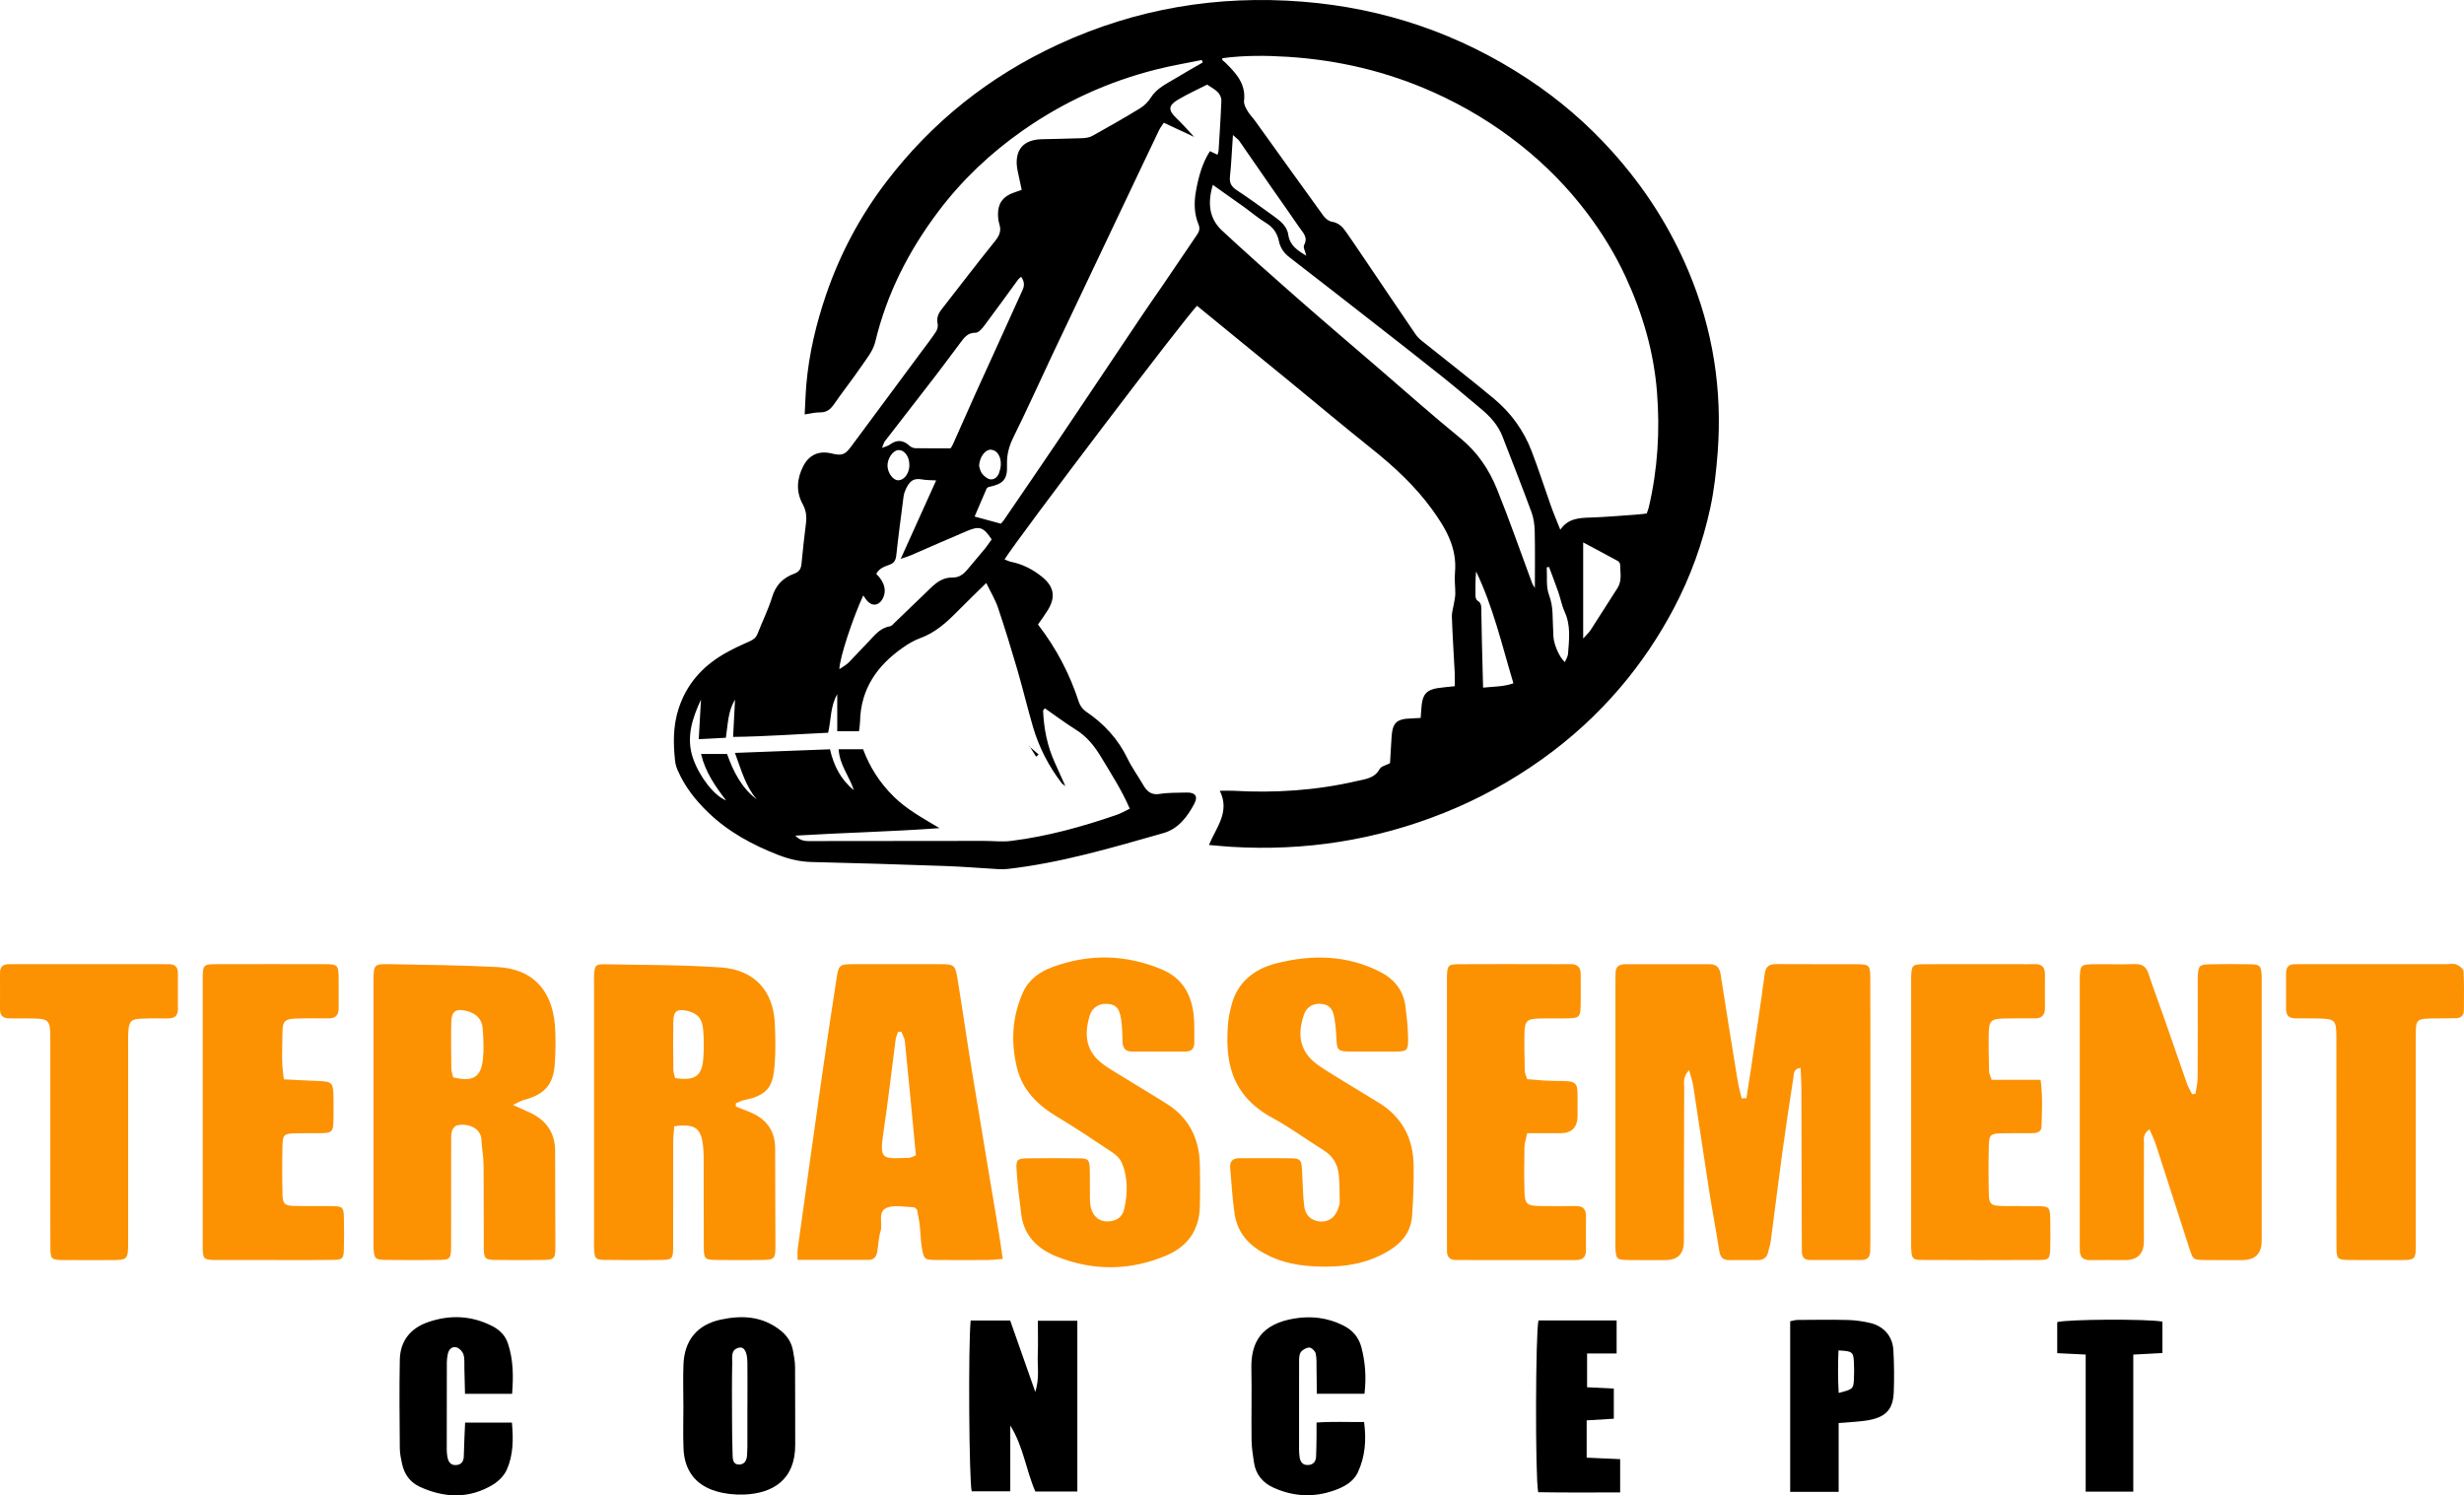 <?xml version="1.0" encoding="UTF-8"?>
<svg id="Calque_1" data-name="Calque 1" xmlns="http://www.w3.org/2000/svg" viewBox="0 0 711.68 431.95">
  <defs>
    <style>
      .cls-1, .cls-2 {
        stroke-width: 0px;
      }

      .cls-2 {
        fill: #fc9202;
      }
    </style>
  </defs>
  <path class="cls-1" d="m295.09,54.8c-.31-1.45-.6-2.78-.88-4.11-.17-.83-.38-1.65-.48-2.49-.56-5,1.92-7.82,7.04-7.98,3.92-.13,7.84-.14,11.75-.3,1.02-.04,2.15-.2,3.03-.69,4.62-2.57,9.22-5.19,13.74-7.95,1.2-.73,2.33-1.85,3.08-3.05,1.74-2.78,4.57-4.03,7.17-5.61,2.58-1.59,5.23-3.06,7.85-4.57-.09-.24-.18-.48-.27-.72-4.3.88-8.64,1.6-12.9,2.67-14,3.5-26.96,9.4-38.79,17.68-9.32,6.53-17.53,14.28-24.41,23.4-8.57,11.38-14.9,23.77-18.23,37.71-.63,2.64-2.64,5.01-4.24,7.36-2.44,3.58-5.15,6.97-7.61,10.55-1.05,1.52-2.15,2.45-4.1,2.42-1.34-.02-2.67.34-4.42.59.16-3.04.24-5.87.48-8.69.77-8.9,2.85-17.58,5.73-25.99,4-11.67,9.76-22.52,17.24-32.34,13.25-17.42,29.88-30.66,49.78-39.85C328.1,2.46,351.67-1.46,376.2.48c23.56,1.86,45.33,9.29,65.09,22.32,8.95,5.9,17.04,12.85,24.24,20.84,9.37,10.39,16.8,21.92,22.22,34.85,7.02,16.75,9.73,34.12,8.37,52.15-.41,5.37-1,10.78-2.13,16.04-2.2,10.16-5.69,19.87-10.58,29.12-4.28,8.09-9.33,15.61-15.22,22.56-6.73,7.94-14.38,14.94-22.85,20.98-8.82,6.29-18.26,11.47-28.33,15.5-19.69,7.87-40.12,11.06-61.27,9.78-2.09-.13-4.17-.34-6.56-.54,2.1-5.11,6.18-9.53,3.13-15.66,1.56,0,2.67-.05,3.78,0,12.02.69,23.92-.06,35.67-2.78,2.53-.59,5.23-.75,6.75-3.53.41-.77,1.77-1.02,2.97-1.66.14-2.38.29-4.89.44-7.41.25-4.25,1.42-5.39,5.64-5.51.84-.02,1.67-.09,2.78-.15.1-1.33.15-2.57.29-3.81.34-3.04,1.55-4.32,4.55-4.79,1.56-.24,3.13-.36,4.99-.56,0-1.35.05-2.59,0-3.81-.27-5.39-.64-10.78-.82-16.18-.05-1.42.44-2.85.66-4.28.13-.82.32-1.65.33-2.48,0-2.01-.29-4.04-.1-6.03.66-7.15-2.59-12.74-6.59-18.26-4.97-6.85-11.05-12.45-17.61-17.68-7.86-6.27-15.54-12.74-23.32-19.11-8.99-7.36-18-14.71-26.96-22.04-2.03,1.49-51.77,67.04-55.62,73.24.67.26,1.27.59,1.92.71,3.4.69,6.38,2.25,9.03,4.43,3.35,2.74,3.85,5.77,1.56,9.49-.88,1.42-1.88,2.78-2.85,4.18,5.28,6.84,9.18,14.28,11.81,22.41.33,1.02,1.12,2.09,2,2.69,5.2,3.51,9.29,7.9,12.04,13.6,1.28,2.65,3.05,5.07,4.53,7.63,1.09,1.88,2.35,3.02,4.82,2.6,2.49-.41,5.07-.3,7.61-.39,2.56-.09,3.5,1.02,2.35,3.2-2.02,3.81-4.62,7.29-8.97,8.52-14.76,4.2-29.49,8.57-44.81,10.33-.94.11-1.9.13-2.84.07-5.07-.29-10.14-.72-15.21-.9-12.92-.45-25.83-.86-38.75-1.16-3.35-.08-6.47-.83-9.55-2.02-7.46-2.9-14.4-6.64-20.23-12.24-3.7-3.56-6.83-7.51-8.87-12.24-.38-.86-.65-1.81-.75-2.74-.55-5.07-.6-10.05,1.02-15.06,2.29-7.04,6.79-12.1,13.02-15.75,2.37-1.38,4.87-2.55,7.39-3.65,1.14-.5,1.95-1.06,2.41-2.28,1.37-3.55,3.11-6.98,4.21-10.61,1.03-3.39,3.14-5.5,6.25-6.65,1.58-.58,2.08-1.45,2.22-2.99.35-3.9.82-7.79,1.29-11.68.23-1.93.04-3.65-.95-5.46-1.97-3.59-1.7-7.35.15-10.96,1.7-3.32,4.57-4.57,8.21-3.68,2.98.73,3.89.36,5.65-2.03,6.72-9.1,13.47-18.18,20.21-27.26,1.45-1.95,2.95-3.88,4.28-5.9.41-.62.63-1.59.47-2.31-.34-1.63.16-2.88,1.13-4.11,5.14-6.58,10.2-13.23,15.44-19.73,1.26-1.56,1.88-2.95,1.27-4.88-.28-.89-.39-1.88-.4-2.81-.04-3.17,1.38-5.15,4.38-6.25.77-.28,1.56-.55,2.53-.89h0Zm12.73,172.32c-.4-.3-.89-.54-1.18-.92-3.77-4.92-6.57-10.36-8.3-16.29-1.6-5.48-2.92-11.04-4.52-16.52-1.75-5.99-3.58-11.95-5.57-17.86-.79-2.35-2.12-4.51-3.39-7.14-3,2.96-5.72,5.58-8.38,8.27-3.13,3.17-6.37,6.11-10.69,7.67-1.77.63-3.45,1.65-5,2.73-7.43,5.18-12.19,11.94-12.38,21.34-.02.9-.19,1.8-.3,2.83h-6.29v-10.69c-2,3.43-1.75,7.33-2.63,11.12-9.13.41-18.13,1.09-27.45,1.2.2-3.87.38-7.32.56-10.76-2.08,3.34-2.05,7.18-2.65,11.01-2.57.13-4.96.26-7.83.41.23-4.07.44-7.75.64-11.44-2.52,5.46-4.39,10.98-2.27,17.04,1.86,5.29,6.09,10.76,9.51,12.07-3.11-4.06-5.96-8.12-7.22-13.4h7.51c1.81,5.06,4.15,9.77,8.58,13.11-3.24-3.81-4.47-8.48-6.3-13.42,9.38-.36,18.34-.7,27.45-1.04,1.09,4.76,3.14,8.78,6.89,11.8-1.24-3.94-4.14-7.27-4.38-11.82h7.05c1.96,5.26,4.86,9.71,8.76,13.59,3.89,3.86,8.65,6.4,13.32,9.2-13.78,1.02-27.52,1.31-41.66,2.17,1.7,1.77,3.31,1.57,4.89,1.57,16.52-.02,33.04-.04,49.56-.05,2.64,0,5.32.33,7.92,0,10.44-1.3,20.52-4.1,30.45-7.52,1.26-.43,2.42-1.13,3.79-1.79-2.36-5.45-5.41-10.13-8.29-14.92-1.88-3.12-4.03-5.86-7.18-7.83-3.1-1.94-6.04-4.15-9.03-6.23-.3.35-.53.51-.53.66.21,5.22,1.21,10.27,3.4,15.06,1.05,2.28,2.06,4.58,3.09,6.87l.06-.05-.02-.02Zm45.25-210.29c-.02.3-.07.45-.02.5.3.29.65.55.95.84,3.07,3.02,5.89,6.12,5.32,10.96-.11.92.48,2.02.99,2.89.63,1.09,1.56,1.99,2.3,3.03,6.54,9.1,13.06,18.22,19.64,27.29.56.77,1.54,1.56,2.42,1.7,1.89.3,3.03,1.41,4.02,2.81,1.58,2.25,3.11,4.53,4.65,6.8,5.15,7.61,10.29,15.25,15.47,22.84.52.77,1.22,1.45,1.95,2.03,6.92,5.57,13.96,10.98,20.78,16.68,4.86,4.05,8.53,9.12,10.81,15.03,2.02,5.22,3.71,10.58,5.59,15.86.77,2.17,1.68,4.28,2.72,6.92,2.35-3.39,5.61-3.4,8.94-3.52,4.34-.15,8.66-.54,12.99-.84,1.03-.07,2.06-.21,3.03-.32.26-.76.48-1.24.59-1.75,2.59-11.02,3.28-22.17,2.37-33.45-.94-11.63-4.16-22.6-9.05-33.17-2.99-6.47-6.69-12.51-10.94-18.17-5.6-7.47-12.1-14.1-19.44-19.91-7.76-6.15-16.14-11.22-25.17-15.25-13.38-5.99-27.43-9.29-42.03-10.22-6.31-.4-12.63-.44-18.9.4l-.02.03Zm-63.99,134.45c.34-.41.64-.7.88-1.05,5.25-7.69,10.52-15.35,15.71-23.06,8.15-12.1,16.25-24.24,24.38-36.35,1.88-2.81,3.84-5.57,5.75-8.36,3.33-4.89,6.64-9.8,9.97-14.7.63-.93.87-1.78.39-2.94-1.28-3.13-1.32-6.43-.72-9.69.74-4.03,1.78-7.97,4.03-11.47.88.42,1.49.72,2.17,1.04.15-.51.3-.8.32-1.1.3-4.86.63-9.73.81-14.59.03-.81-.47-1.81-1.06-2.41-.86-.87-2.02-1.45-3.06-2.16-2.92,1.49-5.73,2.77-8.36,4.32-2.92,1.73-2.91,3.1-.51,5.36,1.7,1.6,3.22,3.39,5.12,5.43-3.1-1.45-5.84-2.73-8.76-4.1-.52.82-1.04,1.47-1.39,2.2-1.52,3.14-3,6.29-4.5,9.44-4.35,9.17-8.71,18.33-13.06,27.5-4.45,9.36-8.91,18.71-13.33,28.08-3.71,7.84-7.25,15.76-11.1,23.52-1.31,2.64-2.01,5.14-1.9,8.12.16,4.25-1.12,5.49-5.34,6.38-.19.04-.34.23-.53.38-1.15,2.67-2.3,5.37-3.49,8.14,2.66.72,4.99,1.36,7.61,2.07v.02Zm61.23-97.9c-1.56,5.24-1.12,9.73,2.67,13.24,6.97,6.47,14.07,12.79,21.22,19.06,8.02,7.04,16.14,13.96,24.24,20.93,7.77,6.69,15.43,13.51,23.38,19.99,4.93,4.02,8.29,9.08,10.59,14.77,3.6,8.91,6.74,18.01,10.09,27.02.2.52.55.97.82,1.45,0-5.52.08-10.89-.04-16.26-.04-1.88-.28-3.84-.92-5.58-2.69-7.33-5.57-14.59-8.38-21.88-1.3-3.37-3.65-5.9-6.37-8.15-3.67-3.03-7.26-6.15-10.98-9.11-6.61-5.28-13.28-10.48-19.94-15.68-8.08-6.32-16.17-12.61-24.28-18.88-1.57-1.22-2.61-2.67-3.02-4.65-.47-2.25-1.63-4-3.72-5.25-2.25-1.36-4.27-3.11-6.42-4.65-2.88-2.07-5.79-4.11-8.93-6.34v-.02Zm-107.87,139.92c1.18-.83,2-1.24,2.62-1.86,1.86-1.87,3.62-3.85,5.47-5.73,1.9-1.93,3.48-4.29,6.49-4.78.54-.09,1.02-.71,1.47-1.14,3.43-3.28,6.87-6.58,10.27-9.89,1.78-1.74,3.7-3.14,6.36-3.07,1.85.04,3.17-.95,4.29-2.3,1.69-2.03,3.42-4.03,5.1-6.07.71-.88,1.32-1.83,1.91-2.65-2.34-3.52-3.46-3.96-7.01-2.47-5.46,2.29-10.86,4.71-16.29,7.05-.81.35-1.67.59-2.96,1.04,3.53-7.81,6.81-15.08,10.23-22.66-1.58-.09-2.85-.05-4.07-.28-2.43-.45-3.8.36-5.03,3.65-.33.88-.38,1.86-.51,2.81-.66,5.14-1.35,10.27-1.9,15.43-.16,1.45-.63,2.31-2.05,2.79-1.46.5-2.96,1.08-3.74,2.6,2.52,2.44,3.1,5.11,1.7,7.43-1.06,1.74-2.81,1.96-4.2.49-.45-.47-.78-1.04-1.26-1.69-2.99,6.47-6.9,18.19-6.89,21.34v-.02Zm52.48-113.34c-.39.36-.66.53-.84.77-3.24,4.43-6.44,8.89-9.74,13.28-.66.88-1.69,2.11-2.53,2.1-2.35-.04-3.35,1.46-4.48,2.97-2.42,3.21-4.78,6.45-7.23,9.62-4.83,6.27-9.7,12.5-14.53,18.77-.31.41-.42.99-.81,1.92,1.09-.45,1.74-.58,2.22-.94,2.02-1.49,3.85-1.41,5.7.31.42.4,1.11.7,1.68.71,3.36.06,6.72.03,10.19.03.17-.27.44-.61.61-.99,2.2-4.92,4.36-9.85,6.57-14.76,1.77-3.95,3.59-7.88,5.38-11.82,2.74-6.06,5.47-12.12,8.24-18.17.58-1.27.57-2.42-.43-3.82h0Zm61.19-40.95c-.31,4.54-.47,8.34-.87,12.11-.2,1.88.56,2.88,2.03,3.85,3.52,2.34,6.95,4.81,10.37,7.29,1.98,1.43,4.07,2.94,4.45,5.54.46,3.14,2.67,4.54,5.21,6.07-.27-1.2-.99-2.42-.63-3.09,1.22-2.28-.38-3.6-1.38-5.08-2.48-3.67-5.07-7.27-7.6-10.91-3.25-4.68-6.47-9.39-9.73-14.06-.33-.48-.86-.81-1.84-1.72h0Zm101.16,117.69v27.74c1.06-1.18,1.67-1.7,2.09-2.35,2.63-4.06,5.24-8.14,7.83-12.23,1.35-2.13.78-4.5.75-6.79,0-.34-.33-.84-.64-1.01-3.21-1.76-6.44-3.46-10.03-5.38h0Zm-28.91,41.93c3.19-.33,5.96-.25,8.76-1.25-3.32-11.07-5.86-22.1-10.78-32.31-.2,2.38-.23,4.7-.18,7.01,0,.48.2,1.2.54,1.39,1.3.73,1.13,1.92,1.15,3.06.08,2.96.1,5.92.17,8.88.09,4.22.21,8.44.34,13.23Zm19.05-34.86c-.22.04-.44.08-.66.12.16,2.67-.25,5.56.65,7.96.65,1.74.91,3.35,1.01,5.1.12,2.32.13,4.65.27,6.97.14,2.34,1.77,6.03,3.3,7.34.34-.84.85-1.56.91-2.33.31-4.09.86-8.18-.95-12.14-.83-1.81-1.18-3.83-1.84-5.73-.85-2.45-1.79-4.86-2.69-7.28h0Zm-191.07-29.26c.02,2.06,1.57,4.21,3.06,4.23,1.63.02,3.09-1.77,3.25-4.03,0-.1,0-.21,0-.31.05-2.45-1.35-4.42-3.13-4.39-1.55.02-3.21,2.37-3.18,4.5h0Zm26.47.14c.16.46.3,1.48.84,2.17.59.73,1.52,1.52,2.38,1.64,1.18.16,2.16-.71,2.56-1.92.23-.69.42-1.42.47-2.13.16-2.53-1.07-4.42-2.88-4.51-1.59-.08-3.28,2.07-3.39,4.75h0Z"/>
  <path class="cls-2" d="m504.42,317.23c.42-2.71.86-5.42,1.26-8.14,1.36-9.23,2.79-18.45,4.01-27.69.3-2.3,1.33-2.93,3.44-2.91,7.72.06,15.45,0,23.17.04,3.6.02,3.89.29,3.9,4,.04,11.24.02,22.49.02,33.73v41.86c0,1.08-.02,2.17-.04,3.25-.02,1.6-.72,2.58-2.43,2.59h-15.04c-1.48,0-2.24-.8-2.27-2.27-.03-1.08-.03-2.17-.03-3.25-.04-14.77-.07-29.53-.12-44.3,0-1.86-.15-3.72-.23-5.68-2.11.28-1.9,1.75-2.07,2.82-1.09,7.08-2.18,14.16-3.15,21.26-1.19,8.71-2.26,17.44-3.41,26.15-.12.93-.49,1.83-.67,2.76-.33,1.73-1.33,2.56-3.1,2.55-2.71-.03-5.42-.04-8.13,0-1.83.04-2.65-.79-2.93-2.59-.95-6.01-2.09-11.99-3.03-18.01-1.54-9.89-2.97-19.79-4.5-29.69-.21-1.36-.68-2.67-1.19-4.59-1.91,1.96-1.42,3.65-1.43,5.16-.06,14.77-.07,29.53-.09,44.3,0,3.6-1.77,5.4-5.3,5.41-3.66,0-7.32.05-10.98-.02-3.13-.06-3.36-.36-3.49-3.58-.03-.68,0-1.35,0-2.03v-74.37c0-.95.03-1.9.03-2.84-.01-1.9,1-2.63,2.81-2.63,8.13.02,16.26.02,24.39,0,2.01,0,2.86,1.04,3.15,2.94,1.6,10.28,3.26,20.56,4.94,30.83.27,1.67.75,3.32,1.13,4.97l1.37-.03h0Z"/>
  <path class="cls-2" d="m212.54,319.64c1.22.48,2.44.97,3.67,1.44,4.9,1.91,7.69,5.28,7.68,10.75-.02,9.34.09,18.69.08,28.03,0,3.86-.27,4.07-4.24,4.1-4.33.04-8.67.05-13-.01-3.14-.05-3.43-.33-3.45-3.57-.05-7.99-.01-15.98-.03-23.97,0-1.76,0-3.53-.17-5.28-.53-5.28-2.38-6.64-8.33-5.79-.1,1.45-.3,3.01-.3,4.58-.03,9.89,0,19.77-.02,29.66,0,4.28-.09,4.36-4.28,4.38-5.15.03-10.3.06-15.44-.02-2.71-.04-2.97-.4-3.12-3.08-.05-.95-.01-1.9-.01-2.84v-73.54c0-.95-.04-1.9.01-2.84.14-2.7.42-3.15,3.08-3.1,11.23.21,22.49.14,33.68.93,9.41.67,15.02,6.61,15.45,16.18.18,4.05.26,8.14-.07,12.18-.45,5.43-1.56,8.51-8.68,9.91-.87.17-1.68.63-2.52.96v.94h0Zm-17.55-8.22c5.84.86,7.84-.6,8.17-6.02.16-2.68.16-5.39-.07-8.05-.28-3.21-1.71-4.68-4.59-5.35-2.94-.68-3.98.04-4.03,3.14-.08,4.57-.04,9.14.01,13.71.01.89.34,1.77.51,2.57h0Z"/>
  <path class="cls-2" d="m634.13,315.93c.22-1.52.61-3.03.62-4.55.06-8.8.03-17.6.03-26.4,0-.95-.03-1.9.01-2.84.14-3.18.44-3.55,3.51-3.6,3.93-.07,7.86-.08,11.78,0,2.65.06,2.97.45,3.15,3.1.05.81.02,1.62.02,2.44v74.33c0,3.71-1.87,5.57-5.6,5.58-3.66,0-7.31.04-10.97-.02-3.18-.05-3.28-.13-4.27-3.2-3.25-10.03-6.46-20.08-9.72-30.11-.47-1.46-1.17-2.84-1.85-4.44-2.02,1.33-1.59,2.93-1.6,4.32-.04,8.26-.02,16.52-.02,24.78v3.25c-.02,3.6-1.82,5.41-5.4,5.42-3.39,0-6.77-.05-10.16,0-2.07.03-2.98-.93-2.94-2.94.02-.95-.02-1.9-.02-2.84v-75.15c.06-4.42.15-4.52,4.6-4.54,3.79-.02,7.59.07,11.38-.03,2.1-.06,3.22.8,3.87,2.76,1.36,4.1,2.88,8.15,4.31,12.23,2.28,6.51,4.51,13.03,6.81,19.54.38,1.06.98,2.04,1.49,3.06.32-.05.65-.09.97-.14h0Z"/>
  <path class="cls-2" d="m148.15,319.18c1.86.84,3.03,1.39,4.23,1.9,5.08,2.16,7.98,5.78,7.96,11.52-.02,9.07.08,18.15.07,27.22,0,3.95-.2,4.11-4.14,4.14-4.33.04-8.67.05-13-.01-3.17-.05-3.52-.35-3.54-3.51-.06-7.99.02-15.98-.06-23.97-.03-2.42-.52-4.84-.62-7.26-.14-3.46-4.12-4.87-7.07-4.13-.6.15-1.3,1.02-1.45,1.67-.28,1.16-.22,2.42-.22,3.63-.01,9.75,0,19.5-.02,29.25-.01,4.21-.12,4.3-4.35,4.33-4.88.03-9.75.06-14.63-.02-2.95-.05-3.23-.4-3.41-3.28-.05-.81-.02-1.62-.02-2.44v-75.16c.06-4.41.19-4.64,4.6-4.55,10.42.2,20.84.29,31.25.84,10.15.54,15.65,6.67,16.53,16.63.32,3.63.2,7.31.01,10.96-.33,6.28-2.88,9.19-8.96,10.79-.85.22-1.62.73-3.15,1.44h-.01Zm-17.27-7.97c5.74,1.37,8.06,0,8.61-5.3.3-2.93.15-5.93-.08-8.88-.21-2.73-1.96-4.31-4.59-4.99-3.09-.8-4.39.01-4.47,3.19-.11,4.45-.05,8.91.01,13.37.01.9.36,1.8.53,2.62h-.01Z"/>
  <path class="cls-2" d="m289.62,363.65c-1.81.14-2.99.3-4.17.31-4.88.03-9.75.04-14.63,0-3.91-.02-3.99-.05-4.63-3.98-.32-2-.29-4.05-.54-6.06-.19-1.6-.55-3.18-.8-4.57-.45-.32-.66-.61-.89-.62-2.56-.06-5.36-.73-7.62.07-3.03,1.07-1.31,4.54-2.01,6.87-.58,1.92-.61,4-.97,5.99-.23,1.3-.92,2.27-2.42,2.27h-20.56c0-1.39-.11-2.29.02-3.16,2.35-16.87,4.69-33.74,7.1-50.59,1.32-9.23,2.73-18.45,4.14-27.67.57-3.72.89-3.99,4.68-4,8.4-.02,16.8-.02,25.19,0,4.03,0,4.39.22,5.04,4.16,1.42,8.67,2.65,17.38,4.07,26.05,2.55,15.6,5.19,31.19,7.78,46.79.42,2.5.76,5.02,1.23,8.14h0Zm-29.31-65.65c-.32.03-.64.07-.96.1-.23.73-.56,1.45-.66,2.2-1.17,8.83-2.16,17.68-3.48,26.48-1.29,8.58-.4,7.89,7.32,7.67.49-.01.97-.33,2.01-.7-1.05-10.99-2.07-21.97-3.18-32.94-.1-.96-.68-1.87-1.04-2.81h-.01Z"/>
  <path class="cls-2" d="m334.53,303.75c-2.44,0-4.88-.04-7.32.02-2.04.05-2.95-.88-2.99-2.92-.04-2.16-.09-4.34-.42-6.47-.49-3.19-1.48-4.17-3.85-4.39-2.39-.22-4.53.96-5.27,3.54-1.29,4.47-1.31,8.9,2.29,12.49,1.23,1.22,2.73,2.21,4.21,3.13,5.28,3.29,10.65,6.43,15.91,9.76,6.36,4.02,9.28,10.03,9.47,17.42.1,4.06.1,8.13,0,12.19-.18,6.77-3.45,11.5-9.7,14.15-10.49,4.44-21.1,4.49-31.6.32-5.39-2.14-9.47-5.88-10.27-12.09-.57-4.41-1.13-8.83-1.39-13.27-.16-2.64.35-2.99,3.1-3.03,5.01-.07,10.03-.08,15.04,0,2.64.04,2.94.41,3.02,3.17.08,2.71,0,5.42.04,8.13.02,1.07.06,2.19.35,3.21.7,2.43,2.48,3.75,4.72,3.72,2.41-.03,4.3-1.14,4.84-3.58,1-4.54,1.15-9.17-.79-13.54-.51-1.15-1.64-2.16-2.73-2.89-5.18-3.45-10.35-6.92-15.69-10.12-5.68-3.4-10.17-7.66-11.78-14.3-1.8-7.46-1.4-14.79,1.79-21.83,1.67-3.69,4.87-5.9,8.45-7.22,10.59-3.9,21.17-3.7,31.65.7,5.76,2.42,8.42,7,9.13,12.87.33,2.68.16,5.41.22,8.12.04,1.86-.85,2.74-2.71,2.72-2.57-.02-5.15,0-7.72,0h0Z"/>
  <path class="cls-2" d="m396.39,303.76h-5.28c-4.99-.02-4.96-.02-5.17-4.84-.07-1.62-.24-3.24-.52-4.83-.5-2.81-1.51-3.85-3.71-4.09-2.29-.25-4.29.73-5.11,3.13-1.45,4.26-1.62,8.59,1.55,12.25,1.3,1.5,3.03,2.68,4.73,3.75,5.14,3.25,10.39,6.33,15.56,9.54,6.65,4.14,9.76,10.33,9.86,18.01.07,4.86-.1,9.73-.45,14.57-.41,5.63-4.12,8.85-8.84,11.22-4.96,2.49-10.24,3.38-15.72,3.41-5.58.02-11.04-.48-16.24-2.87-5.52-2.53-9.57-6.21-10.47-12.45-.63-4.4-.9-8.85-1.27-13.29-.15-1.85.8-2.72,2.67-2.71,5.01.03,10.02-.06,15.03.03,2.56.05,2.88.49,3.05,3.24.21,3.51.22,7.04.62,10.52.32,2.74,2.09,4.26,4.49,4.49,2.56.24,4.51-1.16,5.41-3.93.17-.51.37-1.05.36-1.57-.04-2.7.02-5.42-.27-8.09-.32-2.94-1.71-5.33-4.35-6.97-4.94-3.07-9.64-6.56-14.74-9.33-12.42-6.73-13.81-16.96-12.83-27.79.15-1.61.53-3.2.93-4.77,1.76-6.77,6.6-10.51,12.98-12.12,10.23-2.59,20.36-2.46,30.03,2.5,4.15,2.13,6.69,5.42,7.27,10.08.33,2.68.64,5.37.71,8.07.13,4.82.05,4.82-4.59,4.85-1.9.01-3.79,0-5.69,0h0Z"/>
  <path class="cls-2" d="m82,311.78c3.5.17,6.72.36,9.93.48,3.96.15,4.32.47,4.39,4.54.04,2.03.03,4.06,0,6.09-.06,4.23-.23,4.4-4.31,4.45-2.3.03-4.61-.04-6.91.03-2.93.09-3.43.44-3.5,3.22-.12,4.87-.12,9.75,0,14.62.07,2.54.66,3.05,3.25,3.12,3.79.11,7.58-.01,11.38.07,2.69.06,3.01.39,3.09,3.1.08,3.11.08,6.23,0,9.34-.07,2.71-.4,3.06-3.09,3.1-5.55.08-11.11.03-16.66.03s-11.11.02-16.66,0c-4.26-.02-4.36-.11-4.36-4.3-.02-15.98,0-31.96,0-47.93,0-9.61,0-19.23,0-28.84,0-4.27.1-4.38,4.27-4.39,10.29-.02,20.59-.03,30.88,0,3.89.01,4.06.21,4.11,4.18.03,2.84-.03,5.69,0,8.53.02,2.04-.93,2.97-2.96,2.95-3.11-.02-6.23-.06-9.34.05-3.2.12-3.89.72-3.92,3.85-.03,4.42-.41,8.87.41,13.69v.02Z"/>
  <path class="cls-2" d="m575.25,311.93h14.14c.66,4.84.38,9.15.27,13.44-.04,1.56-1.23,1.95-2.57,1.96-2.98.01-5.96-.03-8.94.04-3.17.07-3.64.41-3.71,3.45-.12,4.74-.12,9.48,0,14.22.08,2.73.7,3.24,3.5,3.31,3.52.09,7.04,0,10.56.05,3.39.06,3.61.29,3.68,3.79.05,2.84.07,5.69-.01,8.53-.08,2.8-.39,3.22-2.98,3.23-11.38.06-22.76.06-34.13,0-2.63-.01-2.89-.42-3.04-3.18-.05-.81-.02-1.62-.02-2.44v-74.35c0-.68-.02-1.36.01-2.03.14-3.1.39-3.41,3.62-3.43,8.94-.04,17.88-.02,26.82-.02,1.76,0,3.52.05,5.28,0,2.08-.06,2.94.98,2.92,2.97-.03,3.25-.02,6.5,0,9.75.01,2.02-.95,2.97-2.98,2.95-2.98-.02-5.96-.04-8.94.04-3.65.11-4.25.67-4.32,4.31-.07,3.65.02,7.31.1,10.96.01.63.37,1.26.74,2.44h0Z"/>
  <path class="cls-2" d="m441.08,311.73c2.52.17,5.06.49,7.59.5,7.59.02,6.97-.06,6.98,7.22v2.84c-.02,3.35-1.65,5.04-4.9,5.05-3.1.01-6.19,0-9.65,0-.32,1.56-.76,2.82-.79,4.09-.09,4.2-.11,8.4,0,12.59.09,3.84.64,4.29,4.65,4.35,3.39.04,6.77.06,10.16,0,2.05-.03,2.98.88,2.96,2.92-.03,3.25-.03,6.5,0,9.75.02,2.02-.88,2.95-2.94,2.94-11.51-.03-23.03-.03-34.54-.01-1.88,0-2.72-.89-2.67-2.74.03-.95-.01-1.9-.01-2.84v-74.35c0-.68-.02-1.35,0-2.03.11-3.17.34-3.47,3.54-3.49,7.86-.05,15.71-.02,23.57-.02,2.84,0,5.69.04,8.53,0,2.04-.03,3,.9,2.99,2.92-.01,3.25.09,6.5-.04,9.75-.1,2.52-.57,2.89-3.32,2.98-2.84.1-5.69-.02-8.53.06-3.66.1-4.27.66-4.35,4.29-.08,3.65.02,7.31.11,10.96.02.64.36,1.27.66,2.27h0Z"/>
  <path class="cls-2" d="m674.83,329.38c0-10.02.02-20.05-.01-30.07-.02-4.62-.47-5.03-5.18-5.11-2.17-.04-4.34-.03-6.5-.03-1.75,0-2.86-.64-2.85-2.59.02-3.52.01-7.04,0-10.56,0-1.67.81-2.5,2.48-2.5.81,0,1.63-.02,2.44-.02h41.46c.95,0,2-.23,2.81.1.84.35,2.02,1.23,2.06,1.93.21,3.78.14,7.58.1,11.37-.01,1.48-.91,2.2-2.35,2.22-2.3.04-4.61.02-6.91.07-4.32.09-4.63.37-4.63,4.66-.02,19.37,0,38.74-.01,58.11,0,7.73.72,6.98-6.95,7.01-4.06.02-8.13.04-12.19-.01-3.48-.05-3.73-.26-3.75-3.7-.05-9.48-.02-18.96-.02-28.45v-2.44h0Z"/>
  <path class="cls-2" d="m14.53,329.75c0-9.89,0-19.78,0-29.67,0-5.6-.29-5.85-6.06-5.89-1.9-.01-3.79-.03-5.69-.02-1.8.01-2.8-.74-2.78-2.65.03-3.52,0-7.04,0-10.57,0-1.71.91-2.44,2.55-2.43.68,0,1.36-.01,2.03-.01h42.28c.68,0,1.36.02,2.03.02,1.67,0,2.49.84,2.49,2.5v10.57c0,1.94-1.12,2.58-2.87,2.58-2.57,0-5.15-.05-7.72.07-2.93.14-3.49.73-3.72,3.67-.11,1.35-.06,2.71-.06,4.06v56.5c0,5.49-.02,5.5-5.32,5.51-4.47,0-8.94.04-13.42-.01-3.46-.04-3.71-.26-3.72-3.73-.04-10.16-.02-20.32-.02-30.48v-.02Z"/>
  <path class="cls-1" d="m280.35,381.44h11.42c2.32,6.6,4.63,13.17,7.26,20.64,1.27-4.12.58-7.42.71-10.65.13-3.21.03-6.43.03-9.91h11.4v49.32h-12.13c-2.67-6.1-3.46-13.05-7.24-19.06v19h-11.14c-.76-2.89-1.04-41.88-.3-49.35h-.01Z"/>
  <path class="cls-1" d="m197.38,405.87c0-3.93-.13-7.86.03-11.78.28-6.95,3.98-11.44,10.75-12.9,6.16-1.33,12.1-1.03,17.33,3.17,1.9,1.52,3.09,3.39,3.54,5.73.3,1.59.6,3.21.61,4.82.07,7.45,0,14.9.04,22.34.07,10.31-6.61,14.19-14.89,14.47-2.66.09-5.45-.21-7.99-.97-5.97-1.79-9.12-6.05-9.38-12.3-.17-4.19-.03-8.39-.03-12.59h0Zm18.5.26c0-4.19.04-8.38-.01-12.57-.04-3.1-.92-4.63-2.48-4.26-2.38.56-1.87,2.74-1.9,4.35-.12,5.54-.07,11.08-.05,16.62.01,3.38.05,6.75.16,10.13.04,1.21.17,2.65,1.82,2.65s2.27-1.23,2.36-2.73c.05-.81.08-1.62.09-2.43v-11.76h.01Z"/>
  <path class="cls-1" d="m134.32,410.93h13.54c.43,4.76.41,9.35-1.48,13.61-.76,1.72-2.39,3.35-4.04,4.34-6.8,4.1-13.87,3.86-20.96.66-2.95-1.33-4.61-3.69-5.27-6.77-.31-1.45-.62-2.94-.63-4.41-.07-8.52-.17-17.05,0-25.57.1-5.47,3.1-9.15,8.22-10.9,6.29-2.16,12.49-1.9,18.49,1.17,2.16,1.1,3.76,2.73,4.51,4.99,1.57,4.69,1.61,9.51,1.21,14.58h-13.6c-.06-2.53-.11-4.92-.18-7.3-.04-1.35.12-2.77-.25-4.03-.24-.83-1.14-1.82-1.95-2.07-1.35-.4-2.3.51-2.59,1.9-.16.79-.28,1.61-.28,2.41-.02,8.39-.03,16.79-.02,25.18,0,.67.06,1.36.17,2.02.25,1.47.88,2.6,2.63,2.45,1.49-.13,2.07-1.11,2.12-2.49.06-1.76.11-3.52.18-5.27.05-1.45.13-2.9.2-4.49h-.02Z"/>
  <path class="cls-1" d="m394.09,402.6h-13.75c-.03-2.47-.04-4.86-.08-7.24-.03-1.49.08-3.02-.26-4.44-.17-.7-1.24-1.69-1.87-1.67-.88.04-2.06.71-2.5,1.46-.49.85-.4,2.1-.41,3.17-.03,8.27-.02,16.53-.01,24.8,0,.68.06,1.35.13,2.03.17,1.54.88,2.6,2.59,2.47,1.45-.11,2.14-1.06,2.2-2.45.08-1.89.1-3.79.13-5.69.02-1.21,0-2.42,0-4.12,4.62-.34,9-.11,13.73-.15.71,5.22.3,9.98-1.77,14.47-1.32,2.87-4.08,4.31-6.93,5.31-5.88,2.07-11.72,1.76-17.4-.79-3.19-1.43-5.2-3.86-5.71-7.36-.32-2.14-.66-4.3-.69-6.45-.08-6.91.08-13.82-.05-20.73-.14-7.61,2.98-12.76,12.32-14.34,4.93-.83,9.68-.28,14.23,2,2.75,1.38,4.48,3.45,5.24,6.36,1.1,4.22,1.44,8.52.88,13.37h-.02Z"/>
  <path class="cls-1" d="m531.06,430.94h-14v-49.28c.69-.13,1.45-.38,2.2-.38,4.87-.04,9.74-.11,14.6.02,2.14.06,4.32.38,6.41.88,3.81.92,6.36,3.82,6.59,7.74.24,4.04.27,8.11.12,12.16-.18,4.85-2.11,7.12-6.93,8.09-2.76.55-5.62.58-8.99.89v19.88Zm.01-28.57c4.15-1.09,4.25-1.16,4.4-3.98.08-1.62.08-3.25,0-4.87-.15-3.02-.43-3.22-4.46-3.44-.15,3.98-.2,7.92.06,12.3h0Z"/>
  <path class="cls-1" d="m444.37,381.43h22.56v9.53h-8.53v9.76c2.46.12,4.96.24,7.72.37v8.72c-2.63.16-5.14.31-7.84.48v10.77c3.12.14,6.28.28,9.67.43v9.61c-7.92.01-15.82.08-23.67-.06-.9-4.21-.78-46.6.09-49.6h0Z"/>
  <path class="cls-1" d="m624.57,381.77v9.07c-2.71.15-5.34.29-8.41.45v39.59h-13.75v-39.6c-2.95-.14-5.46-.27-8.22-.4v-8.97c2.91-.83,25.93-.98,30.38-.14h0Z"/>
  <path class="cls-1" d="m297.22,215.54c.92.8,1.84,1.61,2.77,2.41l-.74.62c-.65-1.04-1.3-2.07-1.94-3.11l-.08.07h-.01Z"/>
</svg>